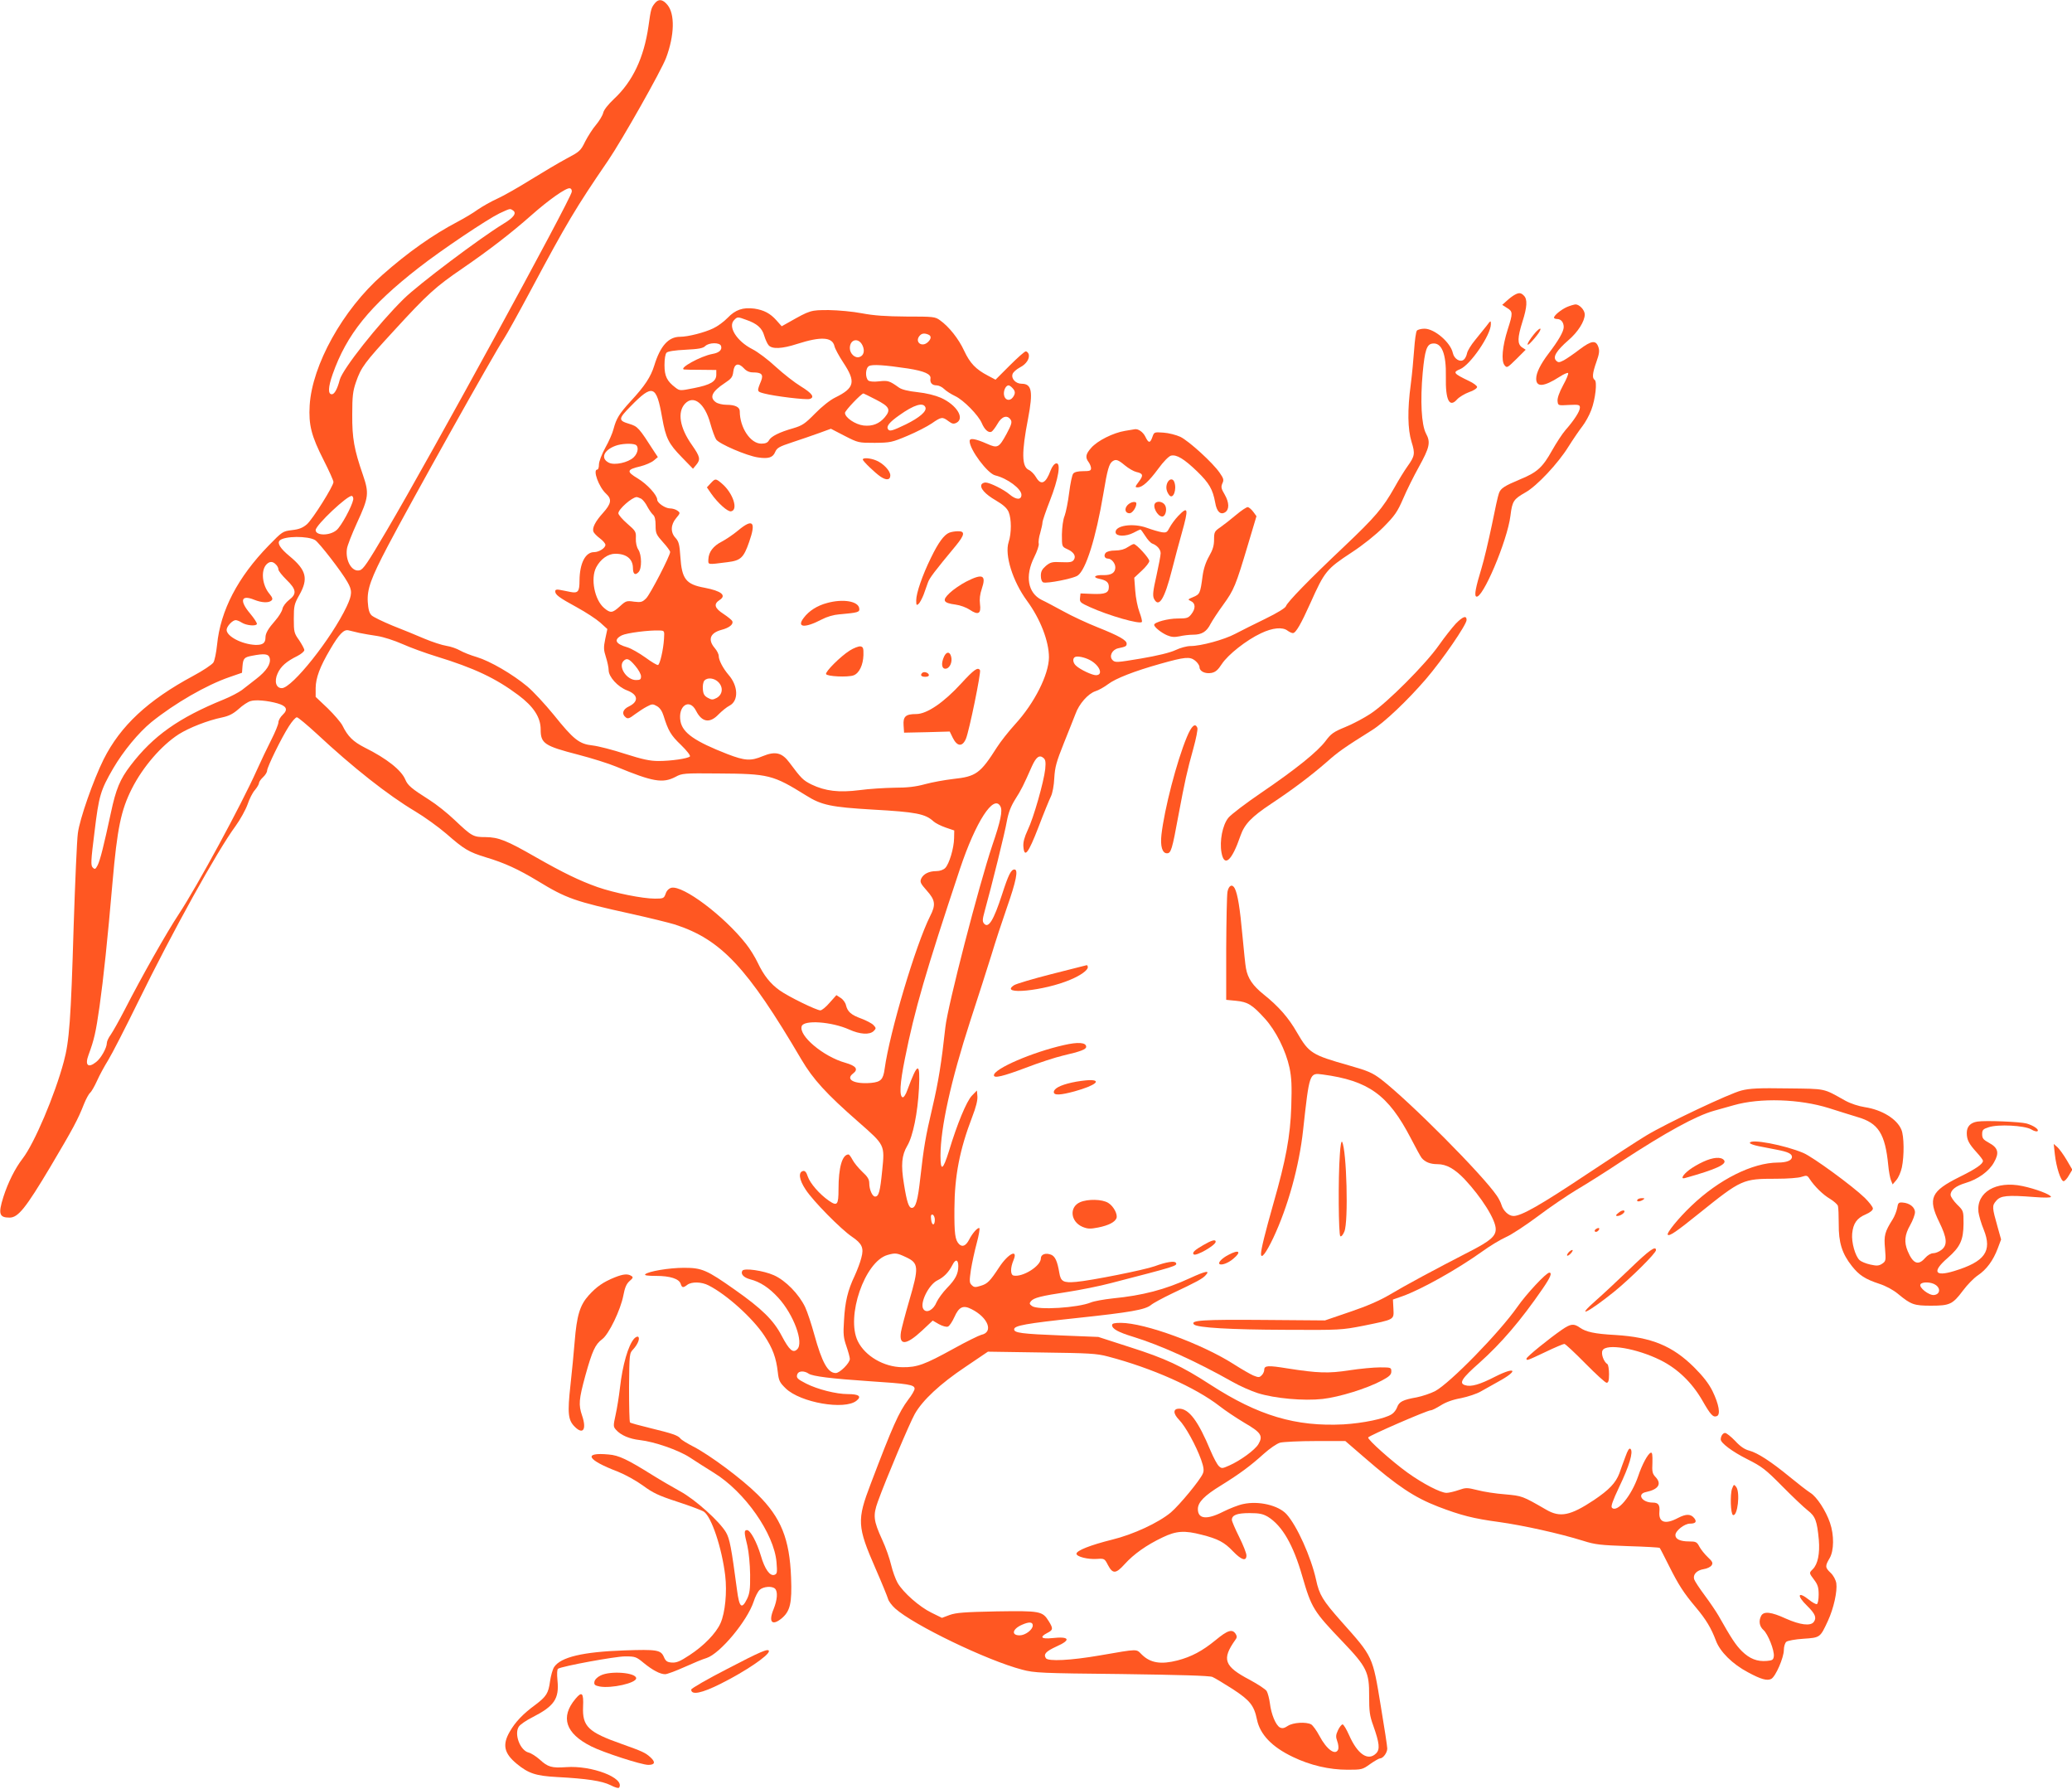<?xml version="1.0" standalone="no"?>
<!DOCTYPE svg PUBLIC "-//W3C//DTD SVG 20010904//EN"
 "http://www.w3.org/TR/2001/REC-SVG-20010904/DTD/svg10.dtd">
<svg version="1.0" xmlns="http://www.w3.org/2000/svg"
 width="1280pt" height="1105pt" viewBox="0 0 1280 1105"
 preserveAspectRatio="xMidYMid meet">
<g transform="translate(0,1105) scale(0.1,-0.1)"
fill="#ff5722" stroke="none">
<path d="M4048 11033 c-25 -30 -27 -37 -42 -145 -28 -194 -97 -341 -213 -449
-38 -36 -63 -68 -67 -87 -4 -16 -24 -49 -44 -73 -20 -23 -50 -70 -67 -103 -28
-58 -35 -63 -116 -106 -47 -25 -146 -84 -219 -129 -74 -46 -166 -99 -206 -117
-40 -18 -94 -49 -122 -68 -27 -20 -84 -54 -126 -76 -152 -80 -307 -189 -465
-329 -244 -215 -433 -556 -448 -805 -7 -120 10 -188 87 -339 33 -65 60 -125
60 -134 0 -25 -128 -229 -164 -261 -26 -22 -48 -31 -92 -36 -58 -7 -60 -9
-144 -95 -191 -196 -298 -401 -319 -613 -5 -48 -15 -98 -23 -110 -9 -13 -64
-50 -124 -82 -281 -151 -450 -309 -554 -516 -63 -127 -148 -368 -159 -456 -6
-43 -17 -302 -26 -574 -17 -578 -27 -712 -61 -837 -55 -206 -182 -505 -254
-598 -47 -61 -90 -147 -119 -237 -33 -105 -26 -128 38 -128 53 0 99 57 253
315 141 238 169 290 207 387 13 32 30 63 38 69 8 7 27 40 42 73 15 34 46 91
69 128 23 37 106 199 185 360 213 435 489 933 602 1086 29 40 62 100 74 133
11 33 31 74 46 90 14 17 25 36 25 43 0 7 11 23 25 36 14 13 25 31 25 40 0 22
89 204 135 275 19 30 41 55 49 55 7 0 62 -46 122 -101 224 -209 441 -380 609
-480 57 -34 143 -96 192 -138 111 -97 138 -113 245 -146 114 -34 199 -73 320
-146 177 -108 228 -126 578 -203 113 -25 234 -55 270 -66 285 -93 446 -264
781 -834 72 -122 153 -211 353 -386 163 -143 162 -140 146 -298 -13 -131 -21
-162 -44 -162 -17 0 -36 43 -36 82 0 24 -10 41 -44 72 -24 23 -51 56 -60 74
-9 17 -20 32 -24 32 -39 0 -62 -80 -62 -215 0 -97 -8 -106 -59 -71 -59 41
-116 107 -131 150 -8 26 -17 36 -28 34 -32 -6 -26 -54 15 -115 45 -70 219
-246 286 -291 62 -42 75 -69 58 -130 -6 -26 -25 -76 -41 -111 -43 -90 -60
-162 -66 -276 -6 -86 -3 -108 15 -160 11 -32 21 -68 21 -78 0 -25 -62 -87 -87
-87 -49 0 -85 65 -133 239 -17 62 -42 138 -56 168 -38 80 -121 165 -193 197
-65 29 -184 46 -195 28 -12 -20 7 -42 48 -53 63 -16 118 -53 174 -114 95 -104
159 -277 117 -318 -26 -26 -49 -6 -96 83 -50 96 -122 167 -290 285 -173 122
-203 135 -313 135 -93 0 -222 -22 -240 -40 -7 -7 15 -10 67 -10 87 0 142 -18
152 -49 8 -25 15 -26 41 -6 27 20 88 19 132 -4 112 -57 272 -202 343 -309 53
-80 74 -138 84 -227 6 -53 12 -64 49 -100 91 -88 364 -135 437 -76 34 27 15
41 -54 41 -71 0 -186 29 -257 65 -55 28 -63 36 -54 59 8 20 43 21 70 2 23 -16
144 -31 369 -46 247 -16 285 -22 285 -47 0 -9 -17 -39 -39 -67 -59 -79 -96
-162 -232 -520 -86 -225 -84 -263 30 -524 39 -89 73 -173 77 -187 3 -13 23
-40 44 -59 113 -102 569 -322 785 -378 75 -20 116 -22 615 -27 357 -5 543 -10
560 -18 14 -6 71 -40 127 -76 105 -69 130 -100 148 -187 19 -92 92 -169 222
-231 108 -52 225 -79 338 -79 87 0 92 1 139 35 27 19 55 35 61 35 19 0 45 35
45 61 0 13 -18 131 -40 262 -51 311 -47 302 -244 523 -115 130 -136 164 -156
258 -31 140 -118 334 -183 405 -50 54 -171 83 -267 62 -30 -6 -85 -28 -123
-47 -102 -52 -157 -46 -157 16 0 42 40 83 143 146 116 72 181 120 264 195 37
33 80 63 101 69 20 5 119 10 220 10 l183 0 117 -101 c205 -178 309 -247 456
-304 141 -54 219 -74 376 -95 150 -21 372 -70 520 -116 75 -24 108 -27 277
-33 105 -3 193 -8 196 -11 3 -3 28 -52 57 -110 60 -120 92 -169 167 -258 62
-74 94 -127 123 -204 25 -69 103 -146 198 -196 81 -44 119 -54 144 -41 27 14
78 132 78 179 0 21 7 43 15 50 8 7 56 16 106 19 104 7 103 7 151 110 36 78 59
183 52 233 -4 22 -18 48 -35 64 -35 33 -35 42 -6 91 27 47 28 142 2 218 -26
76 -82 161 -121 185 -19 12 -76 56 -127 98 -117 96 -199 149 -251 163 -28 7
-56 26 -87 60 -26 27 -54 49 -62 49 -14 0 -27 -20 -27 -40 0 -22 72 -76 164
-122 91 -46 112 -62 216 -167 63 -64 134 -131 157 -149 48 -37 58 -65 69 -182
7 -84 -6 -150 -37 -181 -24 -24 -24 -23 8 -66 22 -29 28 -47 28 -91 0 -31 -5
-57 -11 -59 -6 -2 -28 10 -49 27 -69 55 -78 27 -11 -38 49 -48 60 -73 41 -99
-20 -27 -84 -19 -174 21 -89 41 -135 46 -151 17 -17 -32 -11 -66 14 -88 28
-25 68 -126 64 -162 -3 -22 -8 -26 -43 -29 -60 -5 -106 13 -154 60 -39 39 -64
77 -145 220 -15 26 -53 82 -85 125 -32 43 -61 87 -65 99 -9 29 15 56 59 63 21
3 43 14 49 24 9 14 5 23 -24 50 -19 18 -43 48 -52 65 -15 29 -22 32 -63 32
-55 0 -85 14 -85 39 0 27 56 71 90 71 34 0 44 11 27 33 -22 28 -51 28 -101 2
-79 -42 -120 -28 -115 37 4 44 -6 58 -42 58 -65 0 -99 53 -41 65 77 16 99 50
60 92 -20 21 -23 33 -20 90 1 48 -1 64 -10 61 -18 -6 -54 -73 -78 -145 -41
-120 -129 -228 -162 -195 -8 8 4 42 45 129 62 129 88 216 70 234 -8 8 -17 -6
-32 -48 -12 -32 -29 -78 -37 -102 -23 -60 -63 -102 -158 -166 -145 -96 -208
-109 -294 -59 -149 86 -148 85 -255 95 -56 4 -133 16 -170 26 -65 16 -71 16
-117 0 -26 -9 -60 -17 -74 -17 -36 0 -145 56 -241 125 -97 70 -247 204 -243
217 4 11 365 168 387 168 8 0 35 14 61 30 31 20 75 36 126 45 43 9 98 27 123
42 25 14 74 41 107 60 127 69 110 96 -19 31 -95 -49 -150 -65 -186 -53 -40 12
-21 42 88 138 134 120 255 260 391 458 48 70 60 99 41 99 -19 0 -143 -133
-197 -211 -113 -161 -416 -471 -509 -521 -28 -14 -78 -31 -113 -38 -85 -15
-109 -27 -121 -61 -5 -15 -20 -35 -33 -43 -42 -28 -179 -56 -298 -63 -295 -15
-526 53 -824 246 -176 114 -276 161 -496 231 l-195 63 -225 9 c-250 10 -295
16 -295 38 0 23 71 36 389 70 329 35 420 51 456 80 14 12 72 43 130 71 153 72
189 92 207 112 31 33 4 29 -96 -17 -154 -71 -293 -107 -477 -125 -55 -6 -116
-17 -135 -25 -80 -33 -328 -49 -364 -22 -16 12 -17 16 -6 30 18 21 61 32 226
57 77 12 199 36 270 55 398 103 411 106 399 125 -8 13 -60 5 -130 -21 -63 -23
-394 -89 -486 -97 -79 -7 -95 2 -104 56 -12 72 -26 102 -51 112 -34 13 -63 2
-63 -23 0 -47 -112 -117 -168 -106 -21 4 -21 48 -1 95 30 72 -32 42 -88 -43
-57 -87 -73 -103 -114 -115 -34 -11 -42 -10 -56 4 -15 14 -15 25 -5 95 7 43
23 117 36 165 13 48 20 90 16 92 -10 6 -44 -33 -63 -71 -20 -38 -41 -48 -62
-28 -25 26 -30 62 -29 219 1 204 33 366 110 567 23 59 34 103 32 127 l-3 36
-31 -32 c-33 -34 -91 -174 -142 -343 -37 -118 -52 -127 -52 -28 0 172 64 463
184 833 47 143 105 325 130 405 24 80 67 211 95 291 59 168 73 239 48 239 -21
0 -37 -31 -77 -155 -52 -160 -84 -211 -111 -179 -11 13 -10 26 4 77 43 155
126 489 137 556 10 53 24 90 52 135 37 58 50 84 103 204 26 57 46 72 71 51 13
-11 15 -25 11 -69 -9 -80 -72 -302 -108 -376 -21 -45 -29 -76 -27 -102 6 -74
30 -44 93 119 33 87 68 172 77 190 10 20 19 68 21 114 4 68 13 100 59 215 30
74 62 156 72 181 22 62 78 125 123 140 20 6 55 26 79 44 46 35 161 80 321 125
153 43 183 46 216 20 15 -12 27 -30 27 -40 0 -26 35 -43 74 -36 25 5 40 18 64
55 38 58 152 148 242 190 71 34 133 40 164 16 11 -8 26 -15 33 -15 18 0 50 56
108 185 88 197 100 211 255 313 69 45 148 108 196 156 70 71 86 93 122 176 22
52 66 140 96 194 68 123 75 154 45 209 -28 54 -36 200 -20 376 13 138 25 174
59 179 58 9 87 -62 84 -205 -3 -145 22 -194 70 -139 13 14 46 34 73 44 28 9
50 24 50 32 0 7 -22 24 -50 37 -96 46 -102 54 -55 73 63 26 190 211 190 278 0
24 -1 24 -27 -11 -16 -19 -47 -59 -71 -88 -24 -29 -46 -65 -49 -80 -3 -16 -12
-34 -20 -40 -22 -19 -60 4 -68 41 -14 65 -113 150 -175 150 -21 0 -42 -6 -47
-12 -6 -7 -13 -60 -17 -118 -4 -58 -13 -154 -21 -215 -21 -157 -19 -276 5
-354 23 -73 20 -88 -25 -151 -18 -25 -54 -83 -80 -130 -73 -129 -119 -183
-312 -366 -216 -204 -351 -343 -359 -368 -4 -11 -52 -41 -128 -78 -66 -32
-150 -74 -186 -93 -68 -36 -211 -75 -276 -75 -22 0 -63 -11 -92 -25 -34 -16
-113 -35 -213 -52 -149 -25 -160 -26 -176 -10 -23 23 -4 64 34 73 48 10 53 13
53 29 0 21 -47 48 -180 101 -63 25 -158 69 -210 98 -52 28 -113 61 -135 71
-86 43 -104 148 -46 264 18 36 30 72 28 83 -3 11 1 41 9 66 7 26 14 55 14 65
0 10 21 71 46 135 53 135 70 237 38 230 -11 -2 -25 -20 -34 -44 -30 -81 -59
-94 -90 -41 -11 19 -31 39 -45 45 -43 20 -45 106 -4 317 32 168 23 215 -40
215 -36 0 -65 31 -56 59 3 12 24 30 46 42 40 20 63 57 53 84 -4 8 -11 15 -17
15 -7 0 -51 -39 -99 -87 l-88 -88 -47 25 c-75 39 -111 77 -147 154 -34 74 -94
149 -149 188 -30 22 -41 23 -207 23 -129 1 -201 6 -275 20 -57 11 -145 19
-205 20 -112 0 -114 0 -248 -76 l-43 -24 -32 36 c-39 44 -78 64 -137 73 -71 9
-117 -7 -165 -57 -23 -24 -63 -53 -89 -65 -54 -26 -156 -52 -205 -52 -71 0
-122 -56 -159 -177 -22 -71 -58 -126 -146 -221 -71 -78 -88 -105 -106 -172 -6
-25 -29 -77 -51 -116 -22 -40 -39 -85 -39 -103 0 -17 -4 -31 -10 -31 -30 0 9
-108 54 -149 37 -34 33 -61 -19 -119 -48 -53 -68 -93 -59 -116 3 -8 21 -27 40
-41 19 -14 34 -32 34 -40 0 -20 -40 -45 -70 -45 -54 0 -89 -69 -90 -175 0 -69
-9 -80 -56 -71 -22 5 -51 10 -66 13 -20 4 -28 1 -28 -9 0 -21 22 -38 134 -99
55 -30 119 -72 144 -94 l44 -40 -13 -61 c-11 -53 -10 -68 4 -112 9 -28 17 -65
17 -81 0 -41 56 -103 114 -125 69 -26 73 -69 11 -99 -38 -18 -46 -46 -20 -67
13 -11 23 -8 58 19 23 17 57 39 75 48 30 16 36 16 60 2 18 -10 32 -30 41 -59
29 -93 45 -121 108 -181 36 -35 60 -66 55 -71 -13 -13 -117 -28 -194 -28 -53
0 -99 10 -206 44 -76 25 -166 48 -201 52 -83 9 -117 36 -240 189 -54 66 -127
145 -163 175 -91 76 -230 157 -313 182 -38 11 -85 30 -104 41 -19 11 -56 24
-82 28 -27 4 -88 24 -136 44 -48 21 -137 57 -198 81 -60 25 -119 53 -130 64
-14 14 -20 37 -23 82 -5 79 19 146 124 346 139 265 662 1200 717 1280 16 24
92 161 169 305 218 408 275 504 475 796 85 125 328 554 358 634 52 139 55 271
8 327 -28 34 -53 38 -75 13z m-516 -1168 c-10 -54 -869 -1627 -1144 -2093
-118 -200 -144 -239 -166 -244 -47 -13 -89 58 -79 131 2 20 31 93 62 161 73
158 76 183 37 297 -54 156 -67 226 -66 373 0 113 4 145 23 200 32 92 52 119
235 318 209 228 256 270 424 385 163 112 297 215 425 328 106 94 215 171 237
166 9 -1 14 -11 12 -22z m-364 -114 c26 -16 7 -44 -58 -83 -143 -87 -526 -375
-615 -463 -158 -155 -378 -434 -396 -500 -15 -58 -33 -90 -49 -90 -25 0 -23
44 5 124 87 246 228 421 531 657 142 111 423 299 499 336 67 31 65 31 83 19z
m1441 -676 c67 -23 99 -51 112 -98 7 -23 19 -50 27 -59 21 -25 82 -23 177 8
147 47 217 43 230 -14 3 -15 28 -61 55 -102 78 -118 70 -156 -50 -215 -33 -16
-84 -57 -125 -99 -62 -63 -78 -74 -135 -91 -85 -24 -137 -50 -150 -75 -8 -14
-21 -20 -47 -20 -67 0 -133 99 -133 200 0 26 -29 40 -82 40 -24 0 -54 7 -66
16 -41 29 -24 66 55 118 41 27 49 37 53 71 6 49 31 57 65 21 16 -18 35 -26 57
-26 53 0 65 -13 50 -52 -27 -66 -27 -66 18 -78 63 -17 261 -41 282 -34 33 10
15 35 -55 78 -38 23 -107 77 -154 120 -47 44 -112 93 -146 110 -96 49 -152
139 -112 179 20 21 22 21 74 2z m1125 -91 c21 -8 20 -27 -3 -48 -37 -33 -81 2
-51 39 13 16 29 19 54 9z m-406 -67 c16 -33 8 -64 -19 -72 -27 -9 -59 21 -59
55 0 55 54 67 78 17z m-874 -3 c9 -24 -11 -43 -53 -50 -72 -13 -210 -89 -175
-96 5 -1 52 -2 104 -2 l95 -1 0 -29 c0 -42 -36 -63 -138 -83 -85 -17 -88 -17
-114 3 -53 40 -68 71 -68 139 0 39 5 69 13 77 8 8 51 15 117 18 81 4 108 9
122 23 23 22 89 23 97 1z m1156 -140 c101 -16 143 -35 138 -62 -4 -26 10 -42
38 -42 13 0 34 -10 46 -22 13 -13 43 -32 68 -44 52 -24 144 -118 165 -167 17
-40 40 -61 59 -54 7 3 24 25 38 49 26 47 61 58 82 25 9 -14 4 -31 -25 -85 -48
-88 -56 -92 -121 -63 -73 32 -108 38 -108 17 0 -53 111 -201 158 -212 75 -18
162 -83 162 -120 0 -33 -33 -32 -74 3 -35 30 -122 73 -148 73 -9 0 -20 -5 -24
-11 -13 -22 21 -61 87 -99 48 -28 70 -49 80 -72 18 -43 18 -131 0 -186 -26
-79 25 -242 113 -362 83 -113 136 -250 136 -350 -1 -106 -89 -282 -209 -413
-41 -45 -91 -109 -112 -142 -103 -162 -129 -181 -271 -196 -51 -6 -129 -20
-173 -32 -58 -16 -110 -22 -190 -22 -60 -1 -158 -7 -216 -15 -126 -16 -211 -6
-296 35 -52 26 -63 37 -136 135 -46 62 -87 72 -165 40 -74 -31 -110 -29 -219
13 -200 78 -275 130 -289 201 -18 96 55 147 96 66 36 -71 85 -79 139 -22 20
20 50 45 68 54 57 30 54 122 -7 191 -34 40 -60 90 -60 116 0 11 -11 33 -25 49
-44 52 -28 93 42 112 47 12 75 34 67 53 -2 7 -27 27 -54 45 -56 36 -63 61 -25
86 45 29 12 56 -92 76 -116 21 -141 54 -150 192 -5 76 -10 94 -30 116 -32 34
-30 82 4 122 26 31 26 33 8 46 -10 8 -31 14 -46 14 -29 0 -79 34 -79 54 0 28
-62 96 -120 131 -72 43 -69 55 17 75 31 8 68 24 82 36 l25 21 -20 30 c-98 153
-104 159 -156 175 -70 21 -69 31 8 109 136 139 159 131 194 -68 23 -130 40
-163 123 -248 l68 -70 20 24 c28 34 24 50 -26 122 -76 107 -92 204 -43 256 53
56 122 2 156 -122 12 -43 28 -87 36 -99 17 -27 189 -101 258 -111 65 -10 93
-1 107 34 11 25 25 33 104 59 51 17 125 42 166 57 l74 27 85 -44 c84 -43 86
-43 186 -43 96 1 106 3 201 43 55 23 123 58 151 77 59 41 66 42 103 14 23 -17
32 -19 50 -10 52 28 1 110 -96 154 -37 16 -90 29 -145 35 -57 6 -97 16 -114
28 -59 42 -68 45 -122 39 -35 -4 -58 -2 -68 5 -20 18 -18 77 4 89 19 12 96 7
242 -15z m644 -120 c19 -19 20 -35 3 -58 -20 -27 -51 -17 -55 17 -3 27 12 57
29 57 4 0 15 -7 23 -16z m-843 -72 c84 -43 94 -62 55 -109 -34 -40 -76 -57
-131 -51 -51 6 -115 49 -115 78 0 14 101 120 114 120 2 0 36 -17 77 -38z m306
-48 c9 -24 -36 -63 -121 -105 -83 -40 -101 -45 -110 -30 -12 18 8 43 69 86 91
65 149 83 162 49z m-1793 -230 c24 -9 19 -52 -10 -79 -34 -32 -117 -50 -152
-33 -54 26 -33 78 41 105 35 13 97 16 121 7z m-1742 -340 c-8 -42 -74 -164
-103 -188 -42 -36 -129 -35 -129 0 0 31 200 219 224 211 6 -2 10 -13 8 -23z
m1779 6 c10 -6 28 -28 38 -49 11 -20 27 -43 35 -50 11 -9 16 -30 16 -66 0 -49
4 -57 45 -103 25 -27 45 -55 45 -61 0 -23 -123 -261 -148 -286 -24 -24 -32
-26 -75 -21 -46 7 -51 5 -88 -29 -46 -42 -58 -43 -97 -10 -59 50 -85 182 -49
251 27 51 73 84 118 84 69 0 108 -32 109 -87 0 -38 13 -49 34 -27 22 21 21
107 -1 140 -10 15 -16 43 -15 69 2 41 -1 46 -53 91 -30 26 -55 55 -55 64 0 25
84 99 113 100 5 0 17 -5 28 -10z m-2014 -256 c25 -16 163 -194 199 -258 31
-53 30 -78 -4 -151 -94 -199 -338 -505 -401 -505 -36 0 -48 42 -26 91 20 44
54 74 123 108 23 12 42 28 42 36 0 8 -15 35 -32 61 -31 43 -33 51 -33 132 0
80 3 92 34 147 57 101 44 154 -60 240 -58 48 -78 80 -61 97 28 28 175 29 219
2z m-243 -150 c9 -8 16 -22 16 -31 0 -9 23 -37 50 -64 61 -59 65 -87 16 -124
-19 -15 -38 -39 -41 -55 -3 -16 -23 -48 -44 -72 -44 -50 -61 -79 -61 -105 0
-35 -17 -47 -62 -46 -85 4 -178 53 -178 93 0 21 36 60 56 60 8 0 25 -7 37 -15
28 -18 88 -24 94 -9 2 6 -17 35 -42 65 -67 79 -56 118 25 85 47 -19 91 -21
108 -4 8 8 5 18 -13 40 -46 54 -55 146 -18 183 19 19 38 19 57 -1z m516 -423
c25 -5 75 -14 111 -19 38 -6 104 -27 156 -50 49 -22 143 -56 208 -76 235 -72
368 -135 507 -239 95 -71 138 -138 138 -212 0 -87 23 -102 232 -156 81 -21
187 -54 235 -74 227 -94 287 -104 366 -63 40 22 52 23 263 21 314 -2 338 -8
544 -136 95 -60 156 -72 410 -87 269 -15 326 -26 377 -73 12 -11 46 -28 75
-38 l53 -18 -1 -48 c-1 -61 -30 -159 -55 -184 -11 -11 -33 -19 -54 -19 -46 0
-80 -17 -94 -46 -9 -21 -5 -30 34 -74 53 -59 57 -88 21 -158 -89 -177 -250
-717 -281 -943 -9 -66 -23 -81 -83 -87 -103 -9 -162 20 -112 58 34 26 19 47
-47 66 -137 38 -292 169 -270 227 15 39 184 27 292 -21 68 -31 127 -34 152
-10 16 16 16 19 -1 37 -9 10 -43 28 -75 40 -63 23 -85 42 -95 83 -3 15 -18 36
-33 45 l-26 17 -42 -47 c-22 -26 -48 -47 -57 -47 -24 0 -198 85 -251 123 -58
41 -99 93 -136 171 -16 34 -48 86 -72 116 -136 173 -390 364 -462 347 -16 -5
-29 -18 -35 -37 -10 -28 -14 -30 -66 -30 -77 0 -250 35 -354 71 -113 40 -215
90 -382 185 -181 104 -230 123 -310 124 -77 0 -84 4 -193 107 -43 41 -112 96
-155 123 -109 69 -133 89 -148 125 -24 58 -114 130 -251 198 -72 37 -104 68
-138 137 -10 19 -51 67 -91 106 l-74 70 0 55 c1 62 25 129 90 239 55 94 84
124 113 117 12 -3 42 -10 67 -16z m1882 -36 c-4 -67 -25 -158 -37 -162 -6 -2
-41 19 -79 47 -38 27 -87 55 -110 62 -74 21 -87 47 -35 74 30 15 169 33 234
30 30 -1 30 -2 27 -51z m-2436 -119 c9 -36 -20 -80 -82 -128 -31 -24 -71 -55
-90 -70 -19 -14 -70 -41 -112 -58 -278 -113 -436 -225 -575 -407 -66 -86 -91
-147 -122 -293 -43 -199 -66 -293 -82 -324 -13 -25 -17 -27 -30 -14 -13 13
-12 39 11 221 27 224 37 256 115 391 64 109 157 221 236 286 144 116 341 230
485 279 l75 26 3 40 c4 49 11 56 59 65 77 15 102 12 109 -14z m5064 -11 c63
-32 89 -95 40 -95 -23 0 -96 34 -122 58 -21 18 -24 48 -5 55 15 6 55 -2 87
-18z m-2806 -37 c20 -23 36 -52 36 -65 0 -19 -5 -23 -31 -23 -58 0 -112 83
-77 118 20 20 35 14 72 -30z m515 -102 c30 -32 25 -75 -11 -96 -25 -13 -31
-13 -55 0 -22 12 -29 24 -31 54 -2 20 2 44 9 52 18 22 63 17 88 -10z m-2725
-130 c56 -16 67 -38 33 -70 -15 -14 -27 -35 -27 -47 0 -12 -20 -61 -44 -108
-24 -47 -65 -133 -91 -191 -94 -210 -366 -712 -480 -885 -76 -115 -230 -387
-334 -590 -34 -66 -73 -135 -86 -154 -14 -19 -25 -42 -25 -53 0 -29 -36 -94
-66 -117 -50 -40 -71 -20 -47 44 35 95 45 139 68 300 24 170 50 417 80 765 29
332 52 446 120 580 68 134 182 266 289 335 65 41 180 86 268 104 42 9 68 22
102 52 25 23 58 45 74 49 30 10 106 3 166 -14z m4466 -636 c15 -27 1 -92 -50
-241 -82 -244 -276 -992 -290 -1124 -24 -220 -43 -337 -80 -495 -43 -183 -53
-243 -75 -437 -15 -136 -28 -183 -52 -183 -19 0 -31 36 -49 149 -19 116 -14
176 21 235 35 59 64 202 72 354 8 167 -7 165 -72 -11 -9 -26 -22 -46 -29 -44
-21 7 -17 85 14 238 60 302 129 538 340 1172 98 293 209 464 250 387z m-405
-2553 c0 -39 -19 -38 -23 2 -3 24 0 32 10 29 7 -3 13 -17 13 -31z m-179 -231
c80 -37 82 -61 20 -272 -24 -82 -46 -167 -50 -189 -14 -87 31 -85 130 7 l66
62 38 -22 c22 -12 46 -19 56 -15 9 3 27 30 40 59 28 63 54 75 105 49 104 -52
138 -143 61 -159 -15 -4 -93 -42 -172 -86 -178 -98 -224 -115 -315 -114 -115
1 -231 69 -276 161 -74 152 43 491 183 532 49 14 59 13 114 -13z m324 -56 c0
-47 -18 -82 -70 -135 -26 -27 -55 -67 -64 -87 -19 -48 -62 -71 -81 -44 -26 35
32 153 87 179 39 19 69 50 92 95 19 38 36 34 36 -8z m925 -558 c271 -71 541
-191 690 -307 33 -26 102 -72 152 -102 104 -60 117 -81 87 -132 -21 -36 -112
-102 -180 -132 -43 -19 -47 -20 -64 -4 -11 10 -33 52 -51 94 -77 185 -134 261
-195 261 -38 0 -38 -30 0 -69 40 -41 104 -158 136 -246 16 -46 19 -67 11 -85
-15 -39 -145 -196 -198 -241 -77 -64 -232 -136 -363 -168 -132 -33 -220 -67
-220 -87 0 -18 70 -36 127 -32 45 3 47 2 67 -37 30 -57 49 -56 104 5 56 62
135 118 234 165 85 41 136 44 243 16 99 -25 139 -46 192 -102 52 -54 83 -64
83 -25 0 13 -20 64 -45 114 -25 50 -45 97 -45 105 0 30 32 42 109 42 62 0 83
-5 114 -23 88 -55 156 -172 212 -367 57 -196 68 -215 251 -406 148 -155 163
-187 162 -334 0 -93 3 -121 25 -181 39 -110 43 -148 18 -173 -50 -50 -115 -5
-167 113 -16 36 -34 66 -40 66 -6 0 -19 -16 -28 -35 -14 -30 -15 -41 -5 -69 7
-18 9 -41 6 -50 -16 -41 -71 -2 -116 83 -18 34 -41 65 -51 71 -32 17 -112 12
-144 -9 -23 -15 -34 -17 -49 -10 -26 14 -54 82 -62 149 -4 30 -13 64 -20 76
-7 11 -54 42 -104 69 -160 84 -175 127 -89 248 10 12 10 22 2 35 -21 33 -49
25 -125 -38 -82 -67 -148 -102 -235 -125 -102 -26 -167 -16 -220 36 -37 36
-16 37 -260 -5 -179 -31 -320 -38 -333 -17 -16 25 0 42 65 72 93 41 82 64 -26
52 -68 -7 -80 6 -30 32 36 18 37 27 9 72 -39 63 -53 65 -323 61 -199 -4 -249
-8 -289 -22 l-48 -18 -65 32 c-74 36 -174 124 -209 184 -13 23 -31 73 -40 111
-9 39 -33 108 -55 155 -54 118 -58 150 -27 236 51 141 196 484 228 541 48 85
156 186 313 291 l139 94 331 -5 c294 -4 340 -6 411 -25z m-465 -1661 c0 -26
-46 -61 -81 -61 -54 0 -45 40 16 66 43 19 65 17 65 -5z"/>
<path d="M5330 8212 c0 -10 76 -83 110 -106 36 -24 60 -21 60 8 0 28 -43 74
-87 92 -35 15 -83 19 -83 6z"/>
<path d="M4390 8065 l-23 -25 26 -38 c42 -60 103 -114 123 -110 47 8 12 114
-57 172 -38 32 -40 32 -69 1z"/>
<path d="M4560 7774 c-30 -25 -76 -56 -101 -69 -53 -27 -81 -64 -83 -109 -1
-35 -8 -34 118 -18 82 10 100 27 134 125 44 125 23 147 -68 71z"/>
<path d="M5864 7760 c-32 -13 -67 -60 -113 -155 -53 -108 -91 -218 -91 -263 0
-29 2 -33 14 -22 8 6 22 33 32 58 9 26 21 60 27 76 10 27 40 67 172 226 55 67
58 90 13 89 -18 0 -42 -4 -54 -9z"/>
<path d="M5969 7458 c-35 -18 -81 -50 -102 -70 -49 -46 -41 -62 36 -72 30 -4
67 -18 88 -32 52 -35 71 -25 63 35 -4 31 0 62 11 94 29 86 6 97 -96 45z"/>
<path d="M5110 7326 c-61 -16 -112 -48 -145 -92 -46 -60 6 -65 111 -10 32 17
73 29 110 32 115 10 126 13 122 37 -6 44 -100 60 -198 33z"/>
<path d="M5249 7032 c-57 -36 -151 -130 -146 -145 5 -15 135 -21 170 -8 35 13
59 64 61 125 1 44 -2 51 -19 54 -11 1 -41 -10 -66 -26z"/>
<path d="M5832 6995 c-19 -42 -15 -75 8 -75 26 0 45 40 36 74 -8 33 -29 33
-44 1z"/>
<path d="M5938 6829 c-108 -118 -212 -189 -278 -189 -65 0 -82 -15 -78 -70 l3
-45 141 3 141 4 19 -39 c27 -54 59 -57 81 -6 20 47 95 412 87 424 -13 21 -37
4 -116 -82z"/>
<path d="M5697 6894 c-14 -14 -6 -24 19 -24 16 0 24 5 22 13 -5 14 -31 21 -41
11z"/>
<path d="M9355 9228 c-11 -6 -32 -22 -47 -36 l-28 -25 30 -19 c36 -22 37 -31
4 -133 -33 -104 -41 -193 -20 -220 15 -19 17 -18 73 37 l58 58 -23 15 c-29 21
-28 59 3 158 29 90 32 139 9 161 -18 19 -31 20 -59 4z"/>
<path d="M9680 9154 c-36 -16 -80 -52 -80 -66 0 -4 8 -8 18 -8 25 0 42 -20 42
-50 0 -27 -32 -83 -94 -164 -50 -66 -76 -119 -76 -155 0 -54 48 -50 143 11 26
17 51 28 54 24 4 -4 -10 -38 -31 -76 -24 -44 -36 -80 -34 -97 3 -28 3 -28 71
-24 61 3 67 1 67 -17 0 -22 -36 -78 -89 -138 -20 -23 -57 -80 -83 -126 -58
-104 -92 -135 -194 -177 -100 -42 -123 -56 -134 -87 -6 -14 -25 -102 -44 -197
-20 -95 -48 -215 -64 -267 -36 -118 -45 -167 -33 -174 37 -23 193 344 212 499
11 90 19 102 93 144 70 39 202 180 265 282 29 46 68 103 86 126 18 23 43 68
55 100 26 68 38 177 21 187 -16 11 -14 40 11 111 18 50 20 70 12 92 -15 44
-43 40 -116 -15 -35 -27 -79 -57 -97 -67 -29 -15 -35 -15 -48 -2 -22 22 2 61
75 125 60 51 102 118 102 160 0 27 -33 62 -57 62 -10 -1 -34 -8 -53 -16z"/>
<path d="M9474 8983 c-45 -56 -51 -86 -8 -38 20 22 40 48 45 58 17 31 -7 18
-37 -20z"/>
<path d="M6950 8389 c-73 -12 -171 -61 -209 -105 -34 -38 -38 -59 -16 -88 8
-11 15 -28 15 -38 0 -15 -8 -18 -49 -18 -31 0 -53 -5 -61 -15 -7 -8 -18 -61
-25 -117 -7 -57 -20 -121 -28 -143 -10 -23 -16 -72 -17 -116 0 -75 0 -75 32
-90 41 -18 57 -43 42 -66 -10 -15 -24 -17 -76 -15 -58 3 -69 0 -97 -23 -24
-21 -31 -35 -31 -61 0 -22 6 -37 15 -41 23 -8 183 23 212 42 51 34 113 232
159 505 25 150 35 187 58 202 20 13 33 9 75 -26 23 -19 54 -37 71 -41 42 -9
45 -21 15 -60 -24 -32 -24 -35 -7 -35 29 0 69 36 128 116 32 44 64 76 78 80
35 8 81 -20 162 -98 74 -72 96 -110 111 -192 9 -55 32 -78 61 -60 27 17 26 60
-2 109 -22 37 -24 47 -15 69 11 22 8 31 -17 67 -42 61 -189 195 -242 221 -26
12 -73 24 -104 26 -58 4 -58 4 -69 -27 -14 -40 -24 -39 -44 3 -14 28 -44 49
-65 45 -3 -1 -30 -5 -60 -10z"/>
<path d="M7210 8065 c-9 -25 -5 -49 13 -73 24 -30 49 36 31 82 -9 24 -33 19
-44 -9z"/>
<path d="M6965 7930 c-21 -23 -14 -50 13 -50 17 0 42 36 42 60 0 17 -36 11
-55 -10z"/>
<path d="M7137 7943 c-20 -19 13 -83 43 -83 18 0 30 38 20 64 -9 25 -46 36
-63 19z"/>
<path d="M7635 7869 c-33 -28 -77 -62 -97 -76 -35 -24 -38 -29 -38 -76 0 -37
-8 -63 -31 -103 -20 -35 -34 -77 -40 -122 -14 -107 -17 -112 -57 -129 -36 -15
-36 -16 -14 -26 28 -13 29 -46 1 -81 -18 -23 -27 -26 -85 -26 -59 0 -144 -23
-144 -39 0 -14 45 -50 81 -65 26 -11 45 -12 75 -6 21 5 59 10 84 10 54 0 84
18 109 68 11 20 46 74 79 119 65 90 76 116 152 371 l52 174 -19 26 c-11 15
-26 28 -34 30 -8 1 -41 -21 -74 -49z"/>
<path d="M7278 7863 c-20 -21 -43 -53 -53 -72 -15 -29 -20 -32 -48 -28 -18 3
-59 15 -92 27 -87 32 -201 14 -193 -30 5 -24 64 -24 109 -1 22 12 42 21 44 21
3 0 16 -18 30 -40 14 -23 34 -44 43 -47 30 -11 52 -36 52 -60 0 -13 -12 -76
-26 -139 -21 -92 -24 -120 -16 -140 30 -63 66 -5 112 177 17 68 45 171 61 228
43 153 39 168 -23 104z"/>
<path d="M6965 7670 c-19 -13 -47 -20 -76 -20 -29 0 -51 -6 -59 -15 -13 -16
-6 -35 15 -35 21 0 45 -29 45 -54 0 -34 -25 -49 -75 -48 -53 2 -68 -14 -23
-23 43 -9 58 -22 58 -50 0 -37 -22 -46 -102 -43 l-73 3 -3 -28 c-3 -25 2 -30
60 -56 116 -53 312 -109 322 -92 3 4 -4 32 -15 61 -11 29 -23 88 -26 132 l-6
80 46 43 c26 24 47 51 47 60 0 18 -80 105 -96 105 -5 0 -22 -9 -39 -20z"/>
<path d="M8993 7198 c-22 -24 -69 -83 -104 -133 -81 -116 -319 -355 -421 -422
-42 -28 -114 -66 -159 -84 -71 -29 -87 -41 -119 -84 -50 -67 -184 -175 -397
-320 -97 -66 -189 -136 -205 -156 -36 -45 -55 -143 -42 -215 17 -93 64 -51
117 104 25 72 68 117 190 198 131 87 242 170 342 257 72 64 109 90 280 197 77
48 220 184 333 315 103 120 252 337 252 366 0 30 -23 22 -67 -23z"/>
<path d="M7332 6498 c-63 -151 -139 -445 -157 -603 -8 -71 5 -115 34 -115 25
0 32 22 71 235 40 213 53 272 92 412 17 61 28 118 25 127 -13 34 -36 14 -65
-56z"/>
<path d="M7583 5543 c-4 -21 -7 -180 -8 -353 l0 -315 61 -6 c72 -7 100 -24
178 -110 68 -75 129 -197 152 -303 13 -63 15 -110 11 -240 -6 -183 -33 -329
-111 -601 -50 -177 -76 -280 -76 -309 0 -36 32 6 76 99 90 191 160 443 184
665 39 355 39 355 120 344 285 -38 406 -126 545 -393 30 -58 60 -113 67 -122
21 -26 54 -39 98 -39 55 0 105 -28 166 -91 107 -114 194 -252 194 -310 0 -44
-33 -73 -162 -139 -212 -109 -400 -210 -493 -266 -61 -36 -141 -71 -245 -106
l-155 -53 -380 3 c-373 3 -455 -2 -429 -28 20 -20 228 -32 564 -33 339 -2 348
-1 482 25 196 40 189 36 186 105 l-3 57 60 21 c117 42 338 166 492 276 45 33
110 72 145 88 35 15 124 74 198 129 74 56 182 129 240 164 58 34 182 112 275
174 278 182 463 283 574 314 36 10 91 26 121 34 164 47 407 39 589 -18 58 -19
138 -43 176 -55 129 -37 171 -103 190 -299 3 -35 11 -76 16 -90 l11 -27 23 27
c13 15 28 50 34 78 15 71 14 194 -3 233 -27 66 -120 123 -225 139 -39 6 -88
22 -121 40 -140 78 -114 73 -357 76 -179 3 -234 0 -285 -13 -73 -18 -464 -203
-588 -278 -47 -28 -213 -136 -369 -240 -285 -190 -403 -257 -451 -257 -30 0
-64 32 -75 70 -4 14 -17 39 -28 55 -90 132 -539 583 -715 719 -53 40 -79 52
-199 86 -229 65 -246 75 -320 202 -53 93 -114 162 -205 235 -69 55 -100 101
-111 163 -4 19 -13 112 -22 205 -15 166 -29 252 -47 288 -15 29 -37 20 -45
-20z"/>
<path d="M6496 5034 c-114 -29 -219 -60 -232 -69 -96 -63 188 -35 350 35 62
26 106 58 106 76 0 8 -3 13 -7 13 -5 -1 -102 -26 -217 -55z"/>
<path d="M6570 4595 c-194 -44 -430 -146 -430 -186 0 -20 55 -7 196 46 80 31
185 65 232 76 108 25 142 38 142 54 0 27 -50 31 -140 10z"/>
<path d="M6621 4364 c-72 -16 -111 -37 -111 -59 0 -21 41 -19 129 5 126 35
172 71 89 69 -24 -1 -72 -7 -107 -15z"/>
<path d="M12215 4123 c-43 -7 -65 -31 -65 -70 0 -42 12 -66 61 -120 22 -24 39
-47 39 -52 0 -20 -42 -49 -145 -100 -177 -88 -197 -132 -125 -279 48 -98 52
-141 14 -171 -15 -12 -38 -21 -51 -21 -15 0 -35 -12 -51 -30 -42 -48 -74 -35
-107 43 -23 55 -19 101 15 160 17 30 30 66 30 80 0 31 -33 57 -76 60 -25 2
-29 -2 -34 -34 -4 -20 -16 -51 -28 -70 -48 -76 -55 -99 -47 -181 6 -74 5 -77
-18 -93 -20 -13 -33 -14 -73 -5 -27 6 -56 18 -66 27 -27 25 -51 109 -46 164 6
63 29 96 84 119 28 12 44 26 44 36 0 10 -23 39 -50 66 -78 75 -319 251 -379
277 -115 49 -331 90 -331 62 0 -5 25 -14 55 -20 30 -6 81 -16 113 -22 68 -13
92 -25 92 -44 0 -22 -33 -35 -87 -35 -157 -1 -364 -104 -535 -268 -80 -76
-155 -169 -145 -178 10 -10 52 18 192 131 264 212 271 215 479 215 68 0 138 5
156 12 31 10 35 9 49 -13 31 -47 83 -98 126 -123 24 -15 46 -34 49 -44 3 -9 5
-60 5 -112 -1 -113 20 -182 81 -259 45 -57 82 -81 170 -110 40 -13 85 -37 115
-62 81 -67 99 -73 205 -73 116 0 133 9 197 94 26 35 67 77 91 93 54 36 95 92
123 166 l21 56 -21 75 c-35 124 -36 133 -9 164 27 32 67 36 236 23 62 -5 102
-4 102 1 0 14 -95 50 -177 67 -162 34 -284 -38 -271 -160 3 -22 17 -72 33
-110 53 -133 7 -197 -183 -255 -121 -37 -138 -4 -41 80 79 69 98 111 99 213 0
78 0 79 -40 118 -22 22 -40 49 -40 59 0 31 33 56 93 74 75 22 145 72 175 127
34 59 26 90 -31 121 -35 19 -42 28 -42 53 0 26 5 32 40 43 58 20 221 11 263
-13 17 -11 35 -15 39 -11 11 10 -23 34 -67 47 -38 11 -256 20 -305 12z m-257
-1009 c32 -22 26 -58 -10 -62 -31 -4 -96 47 -84 66 10 17 68 15 94 -4z"/>
<path d="M8277 3919 c-11 -147 -8 -497 3 -504 6 -4 17 9 25 29 26 61 14 503
-14 554 -5 8 -11 -25 -14 -79z"/>
<path d="M12694 3921 c9 -81 37 -166 54 -166 7 0 22 16 33 36 l21 35 -35 60
c-19 32 -45 68 -57 79 l-23 20 7 -64z"/>
<path d="M10522 3875 c-29 -13 -68 -36 -86 -50 -40 -30 -56 -59 -28 -51 194
54 263 86 242 111 -18 22 -68 18 -128 -10z"/>
<path d="M10115 3640 c-8 -13 15 -13 35 0 12 8 11 10 -7 10 -12 0 -25 -4 -28
-10z"/>
<path d="M6672 3625 c-68 -30 -59 -120 15 -152 32 -13 47 -14 98 -4 64 13 102
33 112 57 9 24 -18 75 -51 95 -37 23 -126 25 -174 4z"/>
<path d="M9999 3560 c-18 -14 -20 -19 -8 -20 22 0 54 25 42 33 -6 4 -22 -2
-34 -13z"/>
<path d="M9860 3460 c-8 -5 -11 -12 -7 -16 4 -4 13 -2 19 4 15 15 7 24 -12 12z"/>
<path d="M7433 3360 c-53 -30 -70 -47 -59 -57 13 -14 136 56 136 78 0 16 -24
10 -77 -21z"/>
<path d="M10067 3212 c-73 -70 -165 -156 -205 -191 -136 -119 -54 -80 108 50
101 82 260 239 260 258 0 30 -42 0 -163 -117z"/>
<path d="M9690 3315 c-20 -24 -6 -28 15 -5 10 11 13 20 8 20 -6 0 -16 -7 -23
-15z"/>
<path d="M7589 3300 c-39 -20 -65 -47 -56 -56 11 -11 55 5 86 32 53 44 35 59
-30 24z"/>
<path d="M3798 3161 c-70 -28 -112 -57 -161 -111 -55 -61 -74 -125 -87 -287
-5 -65 -17 -186 -26 -268 -19 -173 -15 -216 27 -257 51 -51 74 -16 45 69 -23
67 -20 100 20 247 43 154 61 193 104 225 41 30 114 181 131 271 9 48 19 71 38
88 22 19 24 24 11 32 -22 14 -49 12 -102 -9z"/>
<path d="M6870 2866 c0 -23 38 -44 130 -72 166 -51 387 -150 615 -279 44 -25
114 -56 155 -69 105 -33 284 -49 401 -36 104 12 272 64 364 113 49 26 60 37
60 57 0 24 -2 25 -70 25 -38 0 -124 -8 -189 -18 -129 -20 -194 -18 -385 12
-117 19 -141 18 -141 -9 0 -10 -7 -26 -16 -34 -14 -14 -19 -14 -52 -1 -20 9
-72 39 -116 67 -199 128 -554 258 -703 258 -40 0 -53 -4 -53 -14z"/>
<path d="M9648 2837 c-78 -54 -218 -167 -218 -178 0 -14 3 -13 117 41 58 28
111 50 117 50 6 0 64 -54 129 -120 65 -66 124 -120 132 -120 11 0 15 13 15 54
0 30 -5 58 -10 61 -23 14 -41 65 -30 85 23 44 209 13 357 -60 105 -52 194
-137 258 -247 53 -93 68 -108 91 -99 24 9 13 73 -27 155 -23 46 -57 90 -113
146 -134 133 -263 186 -486 200 -130 7 -183 19 -221 46 -37 26 -56 24 -111
-14z"/>
<path d="M3917 2782 c-36 -41 -71 -161 -87 -302 -6 -52 -18 -128 -27 -168 -15
-69 -15 -73 3 -93 29 -33 83 -56 147 -63 89 -10 237 -61 308 -107 35 -23 102
-66 149 -95 192 -118 372 -376 387 -552 5 -63 4 -72 -12 -78 -28 -11 -61 35
-85 119 -25 84 -65 157 -85 157 -19 0 -19 -13 2 -97 9 -40 16 -113 17 -178 1
-91 -3 -117 -19 -150 -33 -67 -48 -53 -62 55 -35 263 -45 316 -68 356 -40 68
-191 204 -284 254 -45 25 -121 69 -169 99 -157 98 -209 123 -272 128 -160 15
-135 -33 57 -106 47 -19 112 -55 155 -86 61 -45 96 -62 213 -100 77 -25 151
-53 163 -61 47 -31 111 -222 132 -394 12 -103 0 -230 -29 -295 -27 -61 -102
-139 -191 -197 -59 -39 -81 -48 -110 -46 -29 2 -38 9 -49 35 -19 43 -43 47
-245 40 -255 -9 -392 -41 -433 -103 -9 -14 -20 -53 -25 -87 -10 -75 -23 -95
-92 -147 -74 -54 -123 -105 -157 -165 -47 -81 -35 -134 44 -199 72 -59 118
-74 247 -81 187 -10 278 -24 331 -50 29 -15 50 -21 54 -15 36 59 -170 138
-328 126 -89 -6 -112 0 -164 48 -22 19 -51 38 -67 42 -53 13 -91 114 -61 160
8 13 46 39 84 58 135 69 166 114 155 226 -4 44 -3 70 4 74 26 16 353 76 413
76 63 0 69 -2 115 -40 55 -45 102 -70 133 -70 12 0 65 20 119 44 53 24 115 50
137 56 83 27 251 228 291 349 9 29 26 62 37 72 23 21 77 25 95 7 18 -18 14
-69 -9 -126 -33 -80 -10 -106 50 -57 53 45 64 95 58 252 -9 238 -62 370 -207
513 -97 96 -294 243 -397 296 -37 19 -73 41 -79 49 -15 20 -51 32 -187 65 -65
16 -122 31 -125 35 -4 4 -6 101 -6 217 2 209 2 210 27 236 28 31 42 68 29 76
-5 3 -16 -2 -25 -12z"/>
<path d="M10700 1856 c-13 -36 -9 -158 6 -163 28 -9 45 138 20 173 -14 18 -15
18 -26 -10z"/>
<path d="M4493 743 c-123 -63 -223 -121 -223 -128 0 -36 65 -23 184 37 150 75
296 174 296 200 0 20 -50 -1 -257 -109z"/>
<path d="M3710 702 c-21 -10 -36 -26 -38 -39 -3 -18 3 -23 33 -29 72 -13 225
21 225 51 0 35 -159 48 -220 17z"/>
<path d="M3555 558 c-95 -113 -62 -214 98 -294 73 -37 310 -114 352 -114 41 0
46 17 13 47 -32 29 -51 37 -177 82 -207 73 -244 108 -239 230 4 87 -7 97 -47
49z"/>
</g>
</svg>
